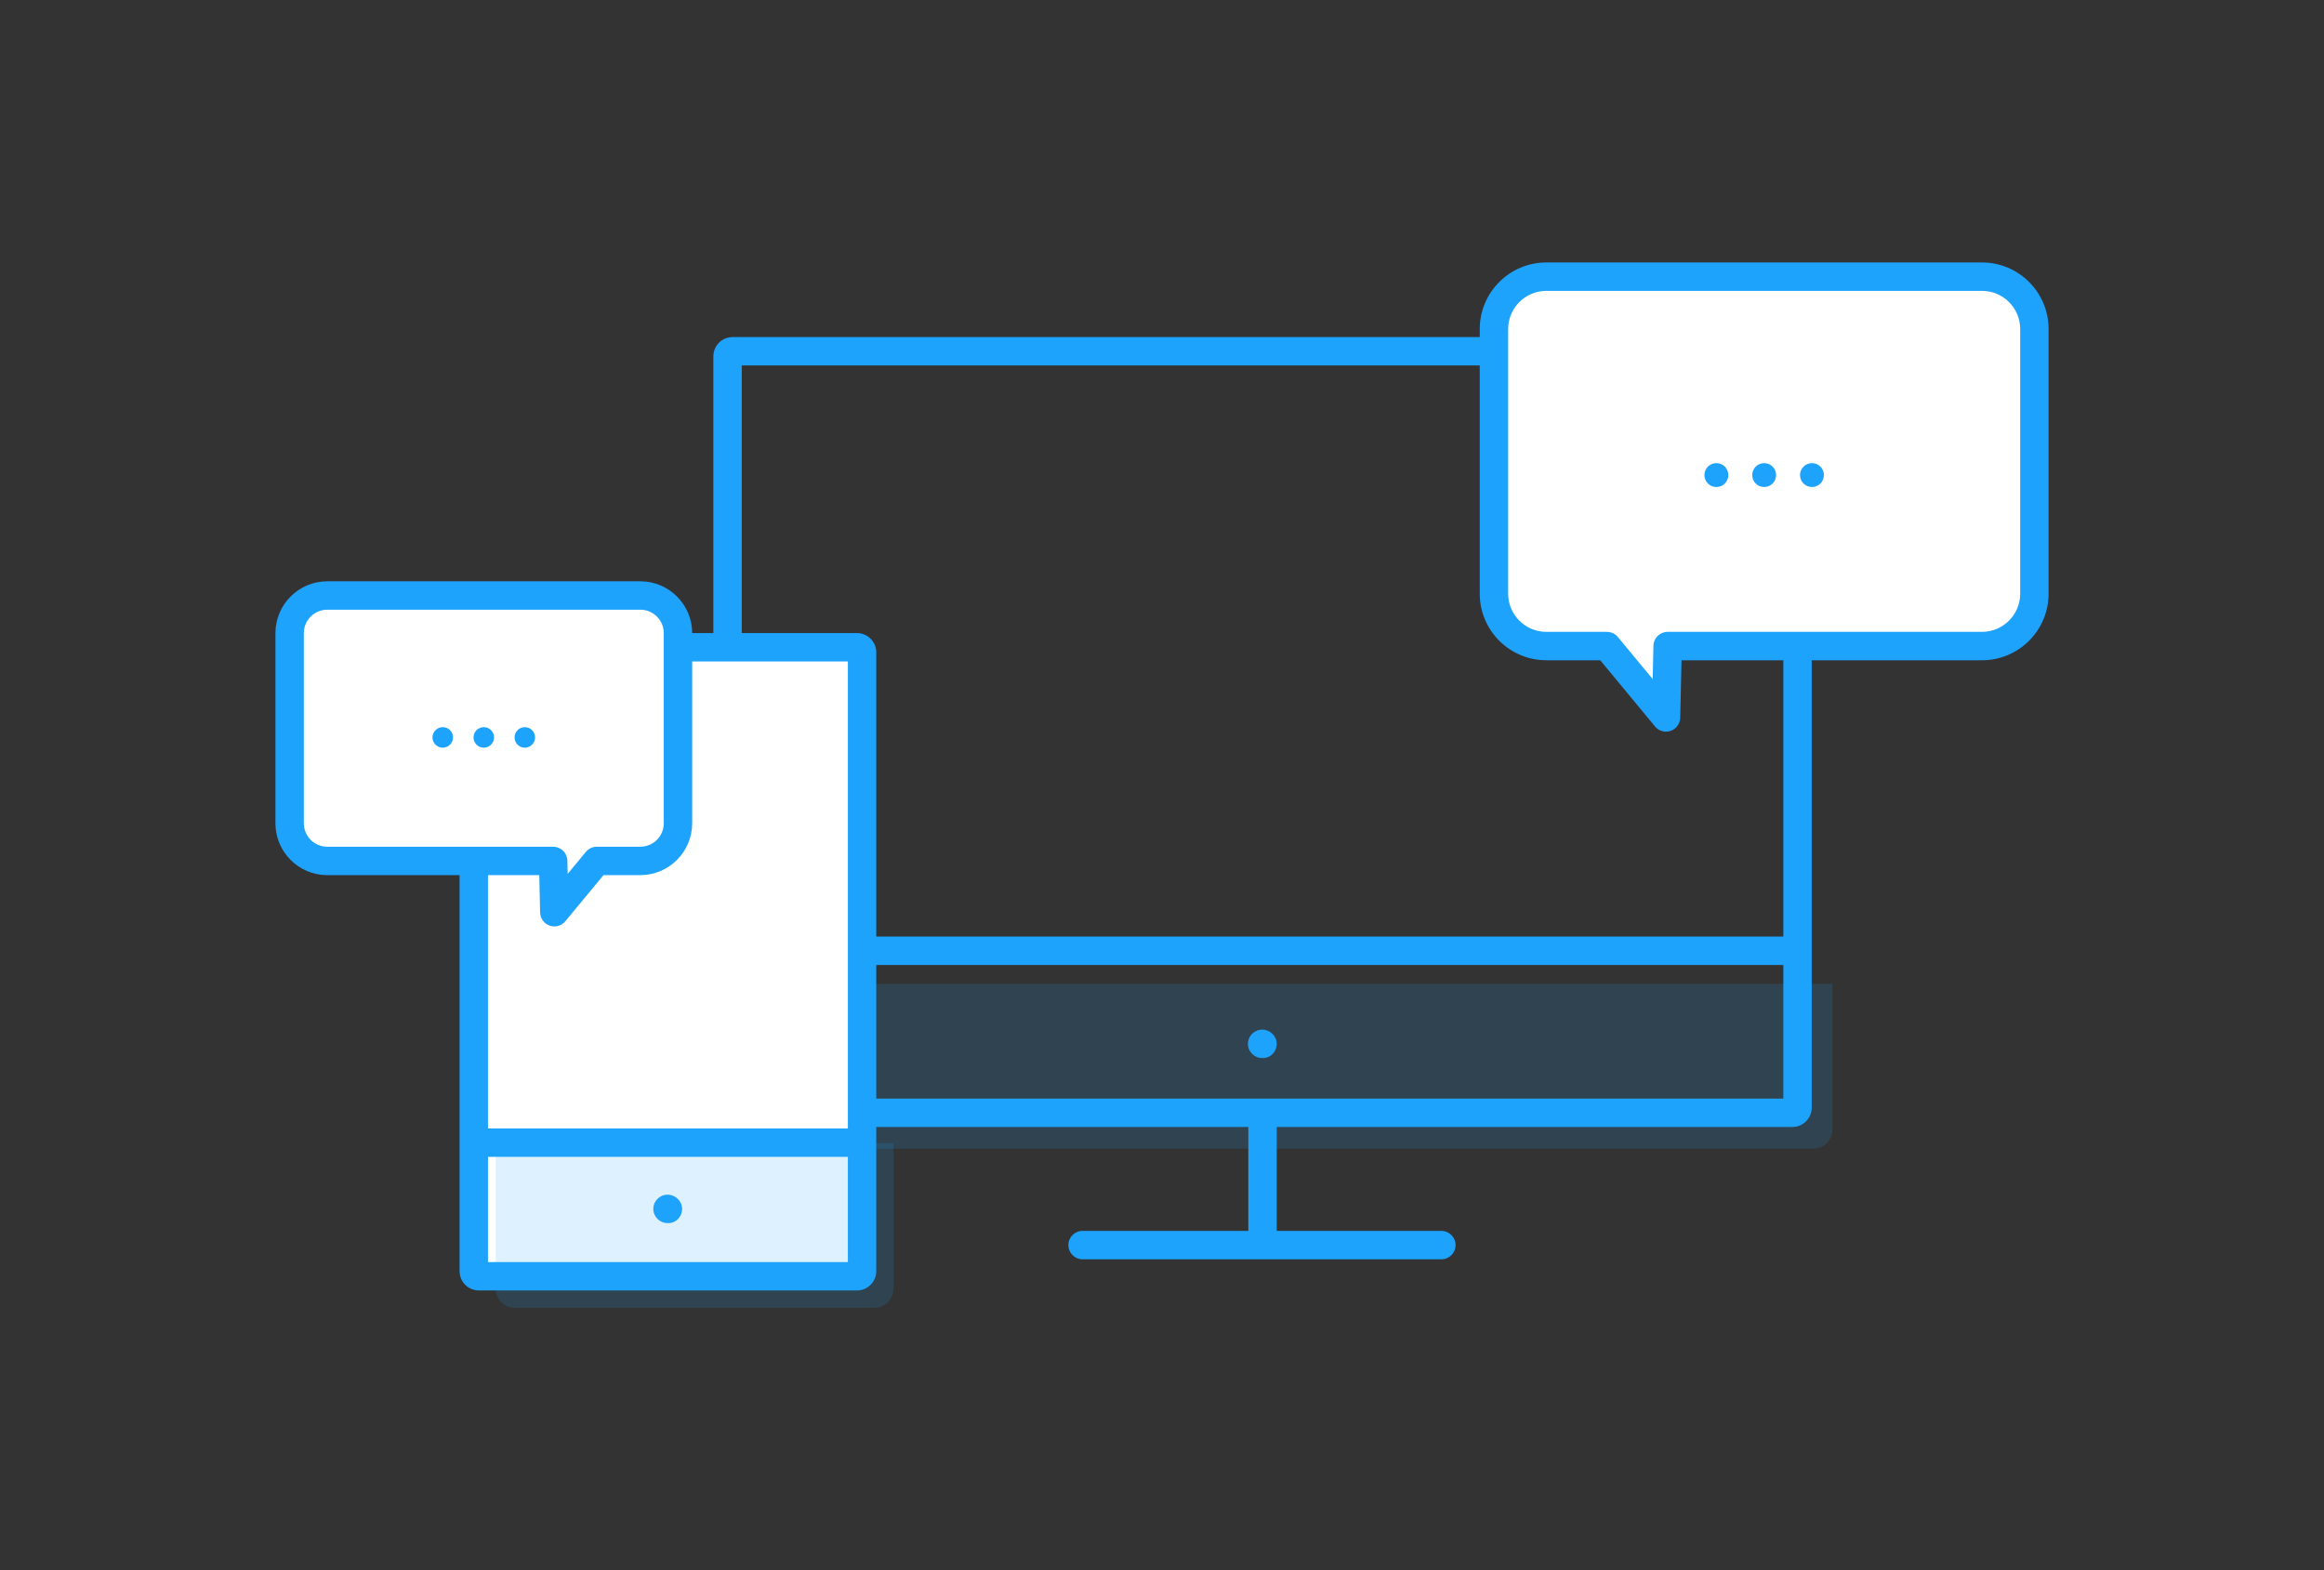 <?xml version="1.0" encoding="utf-8"?>
<!-- Generator: Adobe Illustrator 16.0.3, SVG Export Plug-In . SVG Version: 6.00 Build 0)  -->
<!DOCTYPE svg PUBLIC "-//W3C//DTD SVG 1.1//EN" "http://www.w3.org/Graphics/SVG/1.1/DTD/svg11.dtd">
<svg version="1.1" id="Layer_1" xmlns="http://www.w3.org/2000/svg" xmlns:xlink="http://www.w3.org/1999/xlink" x="0px" y="0px"
	 width="160.056px" height="108.154px" viewBox="0 0 160.056 108.154" enable-background="new 0 0 160.056 108.154"
	 xml:space="preserve">
<rect x="0" y="0" width="160.056" height="108.154" fill="#333333" stroke="none"/>
<g>
	<g opacity="0.15">
		<g>
			<path fill="#1EA3FC" d="M50.554,67.767H126.2v10.018c0,0.732-0.595,1.328-1.328,1.328H51.883c-0.732,0-1.329-0.596-1.329-1.328
				V67.767z"/>
		</g>
	</g>
	<g>
		<path fill="#1EA3FC" d="M99.268,86.735H74.559c-0.54,0-0.979-0.438-0.979-0.978c0-0.541,0.438-0.979,0.979-0.979h24.709
			c0.54,0,0.978,0.438,0.978,0.979C100.246,86.298,99.808,86.735,99.268,86.735z"/>
	</g>
	<g>
		<g>
			<path fill="#1EA3FC" d="M122.819,25.171v50.494H51.085V25.171H122.819 M123.446,23.215H50.458c-0.734,0-1.329,0.596-1.329,1.328
				v51.749c0,0.734,0.595,1.329,1.329,1.329h72.987c0.733,0,1.329-0.595,1.329-1.329V24.543
				C124.775,23.811,124.179,23.215,123.446,23.215L123.446,23.215z"/>
		</g>
	</g>
	<g>
		<path fill="#1EA3FC" d="M123.457,66.463h-73.01c-0.54,0-0.979-0.438-0.979-0.979c0-0.54,0.438-0.978,0.979-0.978h73.01
			c0.54,0,0.979,0.438,0.979,0.978C124.435,66.025,123.997,66.463,123.457,66.463z"/>
	</g>
	<g>
		<path fill="#1EA3FC" d="M86.978,72.872h-0.053c-0.54,0-0.979-0.438-0.979-0.978s0.438-0.979,0.979-0.979s1.004,0.438,1.004,0.979
			S87.518,72.872,86.978,72.872z"/>
	</g>
	<g>
		<path fill="#1EA3FC" d="M86.952,86.605c-0.54,0-0.979-0.438-0.979-0.978v-8.007c0-0.54,0.438-0.979,0.979-0.979
			s0.978,0.438,0.978,0.979v8.007C87.929,86.168,87.492,86.605,86.952,86.605z"/>
	</g>
	<g>
		<g>
			<g>
				<path fill="#FFFFFF" d="M140.11,40.891c0,1.993-1.614,3.606-3.608,3.606H114.85l-0.11,4.917l-4.07-4.917h-4.172
					c-1.993,0-3.608-1.613-3.608-3.606V22.662c0-1.992,1.615-3.606,3.608-3.606h30.004c1.994,0,3.608,1.614,3.608,3.606V40.891z"/>
			</g>
			<g>
				<path fill="#1EA3FC" d="M114.74,50.393c-0.286,0-0.564-0.126-0.754-0.354l-3.776-4.563h-3.712c-2.529,0-4.586-2.057-4.586-4.585
					V22.662c0-2.528,2.057-4.585,4.586-4.585h30.004c2.529,0,4.586,2.057,4.586,4.585v18.229c0,2.528-2.057,4.585-4.586,4.585
					h-20.694l-0.09,3.96c-0.009,0.408-0.271,0.769-0.657,0.902C114.956,50.375,114.847,50.393,114.74,50.393z M106.498,20.033
					c-1.45,0-2.63,1.18-2.63,2.629v18.229c0,1.449,1.18,2.629,2.63,2.629h4.172c0.292,0,0.567,0.13,0.753,0.354l2.398,2.896
					l0.052-2.295c0.012-0.531,0.446-0.956,0.978-0.956h21.651c1.45,0,2.63-1.18,2.63-2.629V22.662c0-1.449-1.18-2.629-2.63-2.629
					H106.498z"/>
			</g>
		</g>
		<g>
			<g>
				<path fill="#1EA3FC" d="M118.208,33.543L118.208,33.543c-0.455,0-0.823-0.367-0.823-0.822l0,0c0-0.455,0.368-0.823,0.823-0.823
					l0,0c0.455,0,0.824,0.368,0.824,0.823S118.663,33.543,118.208,33.543z M121.5,33.543L121.5,33.543
					c-0.456,0-0.823-0.367-0.823-0.822l0,0c0-0.455,0.367-0.823,0.823-0.823l0,0c0.455,0,0.822,0.368,0.822,0.823
					S121.955,33.543,121.5,33.543z M124.791,33.543L124.791,33.543c-0.455,0-0.823-0.367-0.823-0.822l0,0
					c0-0.455,0.368-0.823,0.823-0.823l0,0c0.455,0,0.823,0.368,0.823,0.823S125.246,33.543,124.791,33.543z"/>
			</g>
		</g>
	</g>
	<g>
		<g>
			<path fill="#FFFFFF" d="M32.98,87.902c-0.193,0-0.351-0.157-0.351-0.351v-42.62c0-0.193,0.157-0.351,0.351-0.351h26.04
				c0.194,0,0.352,0.157,0.352,0.351v42.62c0,0.193-0.157,0.351-0.352,0.351H32.98z"/>
		</g>
		<g>
			<g>
				<path fill="#1EA3FC" d="M58.393,45.559v41.365H33.608V45.559H58.393 M59.02,43.603H32.98c-0.733,0-1.328,0.596-1.328,1.329
					v42.62c0,0.733,0.595,1.328,1.328,1.328h26.04c0.733,0,1.329-0.595,1.329-1.328v-42.62
					C60.349,44.198,59.753,43.603,59.02,43.603L59.02,43.603z"/>
			</g>
		</g>
	</g>
	<g>
		<path fill="#1EA3FC" d="M59.031,79.679H32.968c-0.54,0-0.978-0.438-0.978-0.979s0.438-0.978,0.978-0.978h26.063
			c0.54,0,0.979,0.438,0.979,0.978S59.571,79.679,59.031,79.679z"/>
	</g>
	<g opacity="0.15">
		<g>
			<path fill="#1EA3FC" d="M34.14,78.731h27.395v10.018c0,0.733-0.595,1.328-1.329,1.328H35.469c-0.732,0-1.329-0.595-1.329-1.328
				V78.731z"/>
		</g>
	</g>
	<g>
		<g>
			<g>
				<path fill="#FFFFFF" d="M19.947,56.705c0,1.432,1.161,2.592,2.593,2.592h15.558l0.079,3.532l2.926-3.532h2.996
					c1.433,0,2.594-1.16,2.594-2.592V43.606c0-1.432-1.161-2.592-2.594-2.592H22.54c-1.432,0-2.593,1.16-2.593,2.592V56.705z"/>
			</g>
			<g>
				<path fill="#1EA3FC" d="M38.176,63.808c-0.107,0-0.216-0.018-0.32-0.055c-0.387-0.134-0.648-0.493-0.657-0.901l-0.059-2.576
					H22.54c-1.969,0-3.57-1.602-3.57-3.57V43.606c0-1.968,1.602-3.569,3.57-3.569h21.559c1.97,0,3.572,1.602,3.572,3.569v13.099
					c0,1.969-1.603,3.57-3.572,3.57h-2.536l-2.632,3.178C38.741,63.682,38.462,63.808,38.176,63.808z M22.54,41.993
					c-0.89,0-1.614,0.724-1.614,1.613v13.099c0,0.89,0.725,1.614,1.614,1.614h15.558c0.531,0,0.966,0.425,0.978,0.956l0.021,0.912
					l1.254-1.515c0.186-0.224,0.462-0.354,0.753-0.354h2.996c0.891,0,1.615-0.725,1.615-1.614V43.606
					c0-0.89-0.725-1.613-1.615-1.613H22.54z"/>
			</g>
		</g>
		<g>
			<g>
				<path fill="#1EA3FC" d="M30.494,51.497L30.494,51.497c-0.392,0-0.707-0.316-0.707-0.708l0,0c0-0.39,0.315-0.706,0.707-0.706l0,0
					c0.391,0,0.706,0.316,0.706,0.706C31.2,51.181,30.884,51.497,30.494,51.497z M33.32,51.497L33.32,51.497
					c-0.392,0-0.707-0.316-0.707-0.708l0,0c0-0.39,0.315-0.706,0.707-0.706l0,0c0.391,0,0.706,0.316,0.706,0.706
					C34.026,51.181,33.71,51.497,33.32,51.497z M36.145,51.497L36.145,51.497c-0.391,0-0.707-0.316-0.707-0.708l0,0
					c0-0.39,0.316-0.706,0.707-0.706l0,0c0.391,0,0.706,0.316,0.706,0.706C36.851,51.181,36.536,51.497,36.145,51.497z"/>
			</g>
		</g>
	</g>
	<g>
		<path fill="#1EA3FC" d="M46.027,84.241h-0.053c-0.54,0-0.979-0.438-0.979-0.979s0.438-0.979,0.979-0.979
			c0.539,0,1.004,0.438,1.004,0.979S46.567,84.241,46.027,84.241z"/>
	</g>
</g>
</svg>
